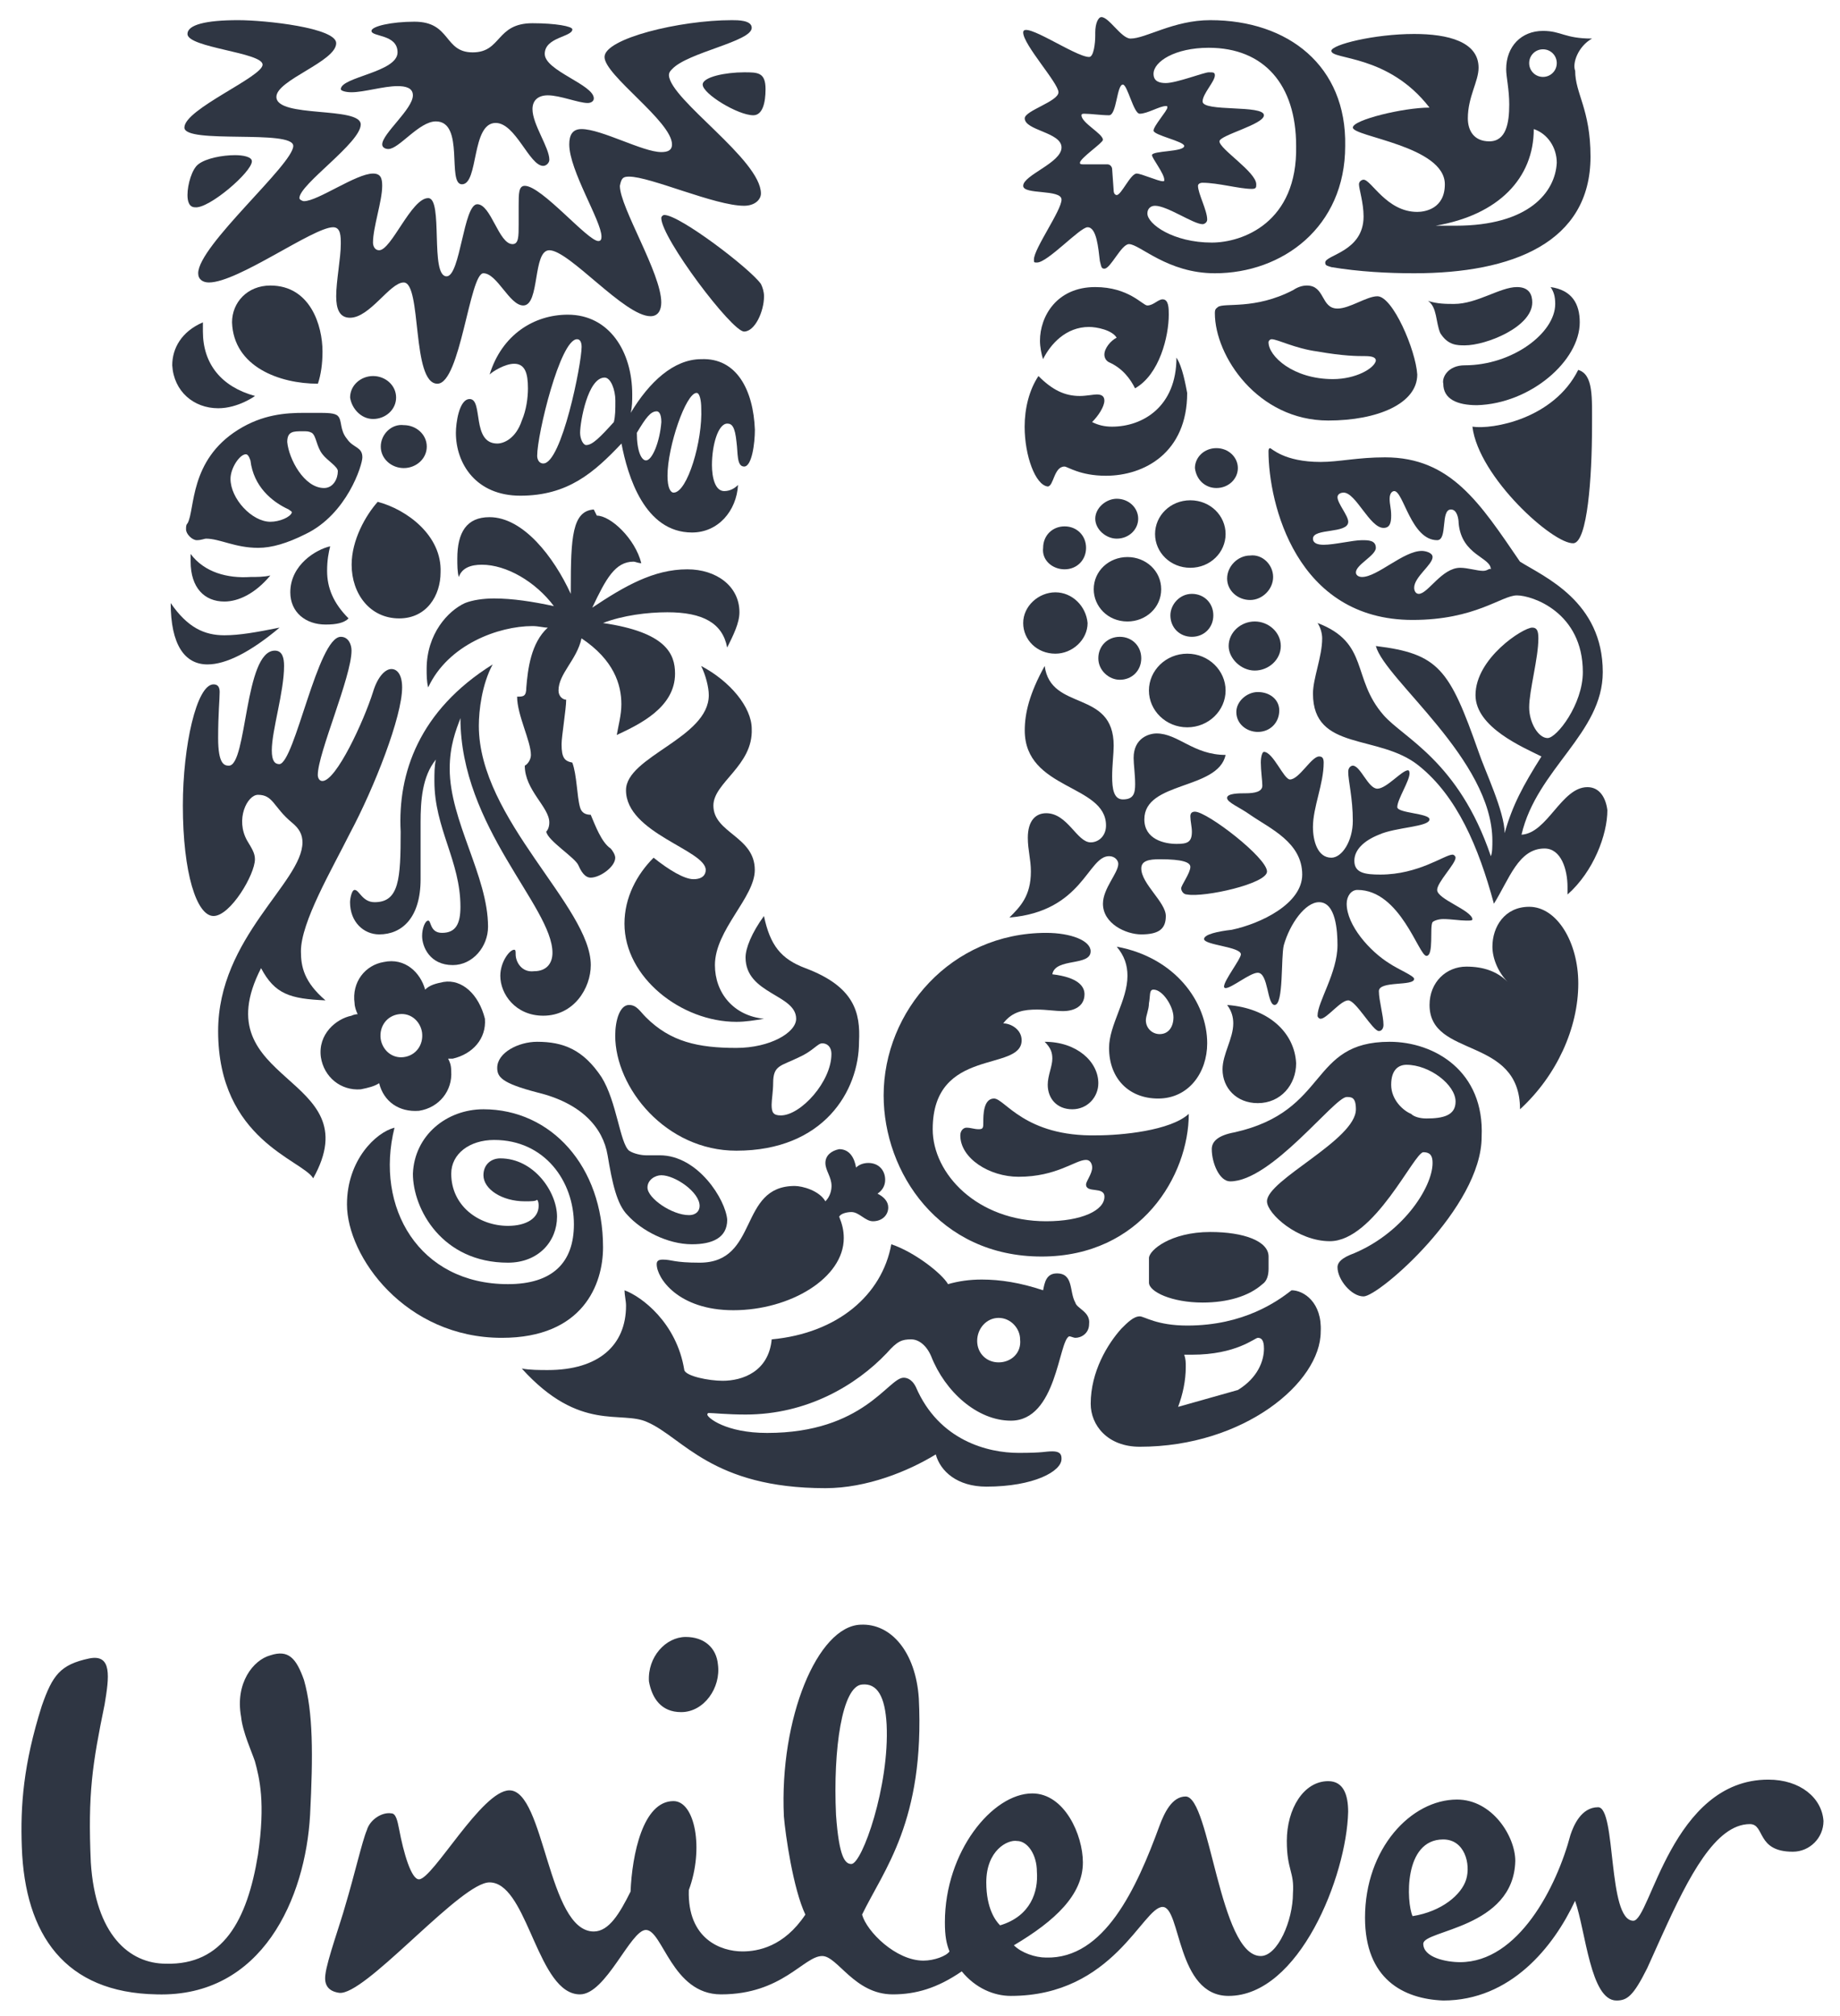 <?xml version="1.0" encoding="UTF-8"?> <svg xmlns="http://www.w3.org/2000/svg" width="84" height="92" viewBox="0 0 84 92" fill="none"> <g clip-path="url(#clip0_1467_20845)"> <path d="M80.726 81.21C82.196 81.21 83.176 82.05 83.246 83.1C83.246 83.87 82.616 84.5 81.846 84.5C80.166 84.5 80.586 83.24 79.886 83.24C78.318 83.24 77.087 85.65 75.914 88.23L75.733 88.628L75.464 89.227L75.196 89.82C74.566 91.08 74.286 91.29 73.796 91.29C72.606 91.29 72.396 88.14 71.906 86.74C70.926 88.84 68.966 91.29 65.886 91.29C64.066 91.22 62.316 90.31 62.316 87.51C62.316 84.36 64.416 82.12 66.516 82.12C68.126 82.12 69.176 83.8 69.176 84.92C69.106 88 64.976 88.07 64.976 88.7C64.976 89.33 66.026 89.54 66.656 89.54C69.316 89.54 71.066 86.11 71.696 83.73C71.836 83.31 72.186 82.47 72.956 82.47C73.796 82.47 73.376 87.65 74.566 87.65C75.336 87.65 76.316 81.21 80.726 81.21V81.21ZM39.286 74.14C40.686 74.07 41.806 75.4 41.946 77.5C42.226 83.1 40.336 85.34 39.356 87.37C39.566 88.14 40.896 89.47 42.156 89.47C42.646 89.47 43.206 89.26 43.346 89.05C43.206 88.7 43.136 88.35 43.136 87.72C43.136 84.5 45.306 81.84 47.126 81.84C48.596 81.84 49.436 83.73 49.436 84.99C49.436 86.46 48.176 87.65 46.286 88.77C46.636 89.12 47.266 89.33 47.756 89.33C50.416 89.4 51.886 86.18 52.936 83.31C53.146 82.75 53.496 81.98 54.126 81.98C55.246 81.98 55.666 89.26 57.556 89.26C58.326 89.26 59.026 87.65 59.026 86.39C59.096 85.41 58.746 85.34 58.746 84.01C58.746 82.54 59.516 81.28 60.636 81.28C61.336 81.28 61.546 81.91 61.546 82.68C61.476 85.62 59.306 91.08 56.086 91.08C53.706 91.08 53.916 87.02 53.076 87.02C52.166 87.02 50.836 91.08 46.146 91.08C45.376 91.08 44.536 90.73 43.906 89.96C42.786 90.73 41.806 91.01 40.756 91.01C39.006 91.01 38.236 89.26 37.536 89.26C36.696 89.26 35.716 91.01 32.916 91.01C30.676 91.01 30.256 88.07 29.486 88.07C28.786 88.07 27.666 91.01 26.476 91.01C25.52 91.01 24.931 89.794 24.374 88.549L24.208 88.175C23.683 86.998 23.157 85.9 22.346 85.9C21.71 85.9 20.386 87.085 19.046 88.306L18.681 88.639C17.345 89.857 16.055 91.007 15.486 90.94C14.996 90.87 14.786 90.59 14.856 90.1C14.926 89.47 15.556 87.72 15.766 86.95C16.186 85.55 16.536 84.01 16.746 83.52C16.886 83.03 17.446 82.68 17.866 82.75C18.076 82.75 18.146 83.1 18.216 83.45C18.426 84.57 18.776 85.76 19.126 85.76C19.756 85.76 21.996 81.7 23.256 81.7C24.866 81.7 25.006 88.14 27.106 88.14C27.806 88.14 28.296 87.3 28.786 86.32C28.856 84.64 29.346 82.19 30.746 82.19C31.726 82.19 32.146 84.36 31.446 86.25C31.376 88.49 32.916 89.05 33.896 89.05C34.596 89.05 35.786 88.84 36.766 87.37C36.206 86.18 35.856 83.73 35.786 82.89C35.576 78.41 37.326 74.21 39.286 74.14V74.14ZM12.336 75.54C13.176 75.26 13.526 75.68 13.876 76.66C14.296 78.13 14.296 80.09 14.156 82.82C13.946 86.6 11.986 91.15 7.156 91.01C2.956 90.94 1.136 88.28 0.996 84.29C0.926 82.4 1.066 80.51 1.906 77.85C2.396 76.45 2.746 75.96 4.076 75.68C5.126 75.47 4.986 76.52 4.776 77.78C4.216 80.51 4.006 81.84 4.146 84.99C4.356 88.28 5.896 89.61 7.576 89.61C10.166 89.68 11.286 87.65 11.776 84.64C12.126 82.26 11.846 81.14 11.636 80.37C11.496 79.95 11.076 79.04 11.006 78.34C10.726 76.8 11.566 75.75 12.336 75.54V75.54ZM46.426 84.01C46.006 83.94 45.026 84.43 45.026 85.9C45.026 87.09 45.446 87.65 45.656 87.86C47.056 87.44 47.406 86.32 47.336 85.41C47.336 84.64 46.916 84.01 46.426 84.01V84.01ZM65.886 83.94C64.066 83.94 64.206 86.81 64.486 87.44C65.816 87.23 66.726 86.46 66.936 85.76C67.146 85.06 66.866 83.94 65.886 83.94V83.94ZM39.442 76.865L39.356 76.87C38.446 76.94 38.026 79.81 38.166 82.82C38.306 84.78 38.586 85.06 38.866 85.06C39.356 85.06 40.616 81.49 40.476 78.69C40.406 77.43 40.056 76.8 39.356 76.87L39.442 76.865ZM31.306 74.7C32.146 74.7 32.706 75.19 32.776 75.96C32.916 77.01 32.146 78.13 31.096 78.13C30.186 78.13 29.766 77.5 29.626 76.73C29.556 75.61 30.396 74.7 31.306 74.7Z" fill="#2F3643"></path> <path fill-rule="evenodd" clip-rule="evenodd" d="M49.09 59.44C48.81 58.95 49.02 58.11 48.25 58.11C47.76 58.11 47.69 58.53 47.62 58.88C46.57 58.53 45.66 58.39 44.82 58.39C44.26 58.39 43.77 58.46 43.28 58.6C43 58.11 41.74 57.13 40.69 56.78C40.27 59.09 38.24 60.84 35.23 61.12C35.09 62.59 33.9 63.01 32.99 63.01C32.36 63.01 31.31 62.8 31.24 62.52C30.89 60.35 29.28 59.16 28.51 58.88C28.51 59.09 28.58 59.37 28.58 59.58C28.58 61.4 27.32 62.52 25.01 62.52C24.66 62.52 24.17 62.52 23.82 62.45C26.48 65.39 28.37 64.34 29.56 64.9C31.17 65.6 32.5 67.91 37.68 67.91C39.57 67.91 41.46 67.14 42.72 66.37C42.93 67.14 43.7 67.84 45.03 67.84C47.2 67.84 48.46 67.14 48.46 66.58C48.46 66.44 48.46 66.23 48.04 66.23C47.69 66.23 47.69 66.3 46.5 66.3C45.1 66.3 42.86 65.74 41.81 63.29C41.6 62.87 41.32 62.87 41.25 62.87C40.55 62.87 39.43 65.39 35.02 65.39C33.13 65.39 32.29 64.69 32.29 64.55C32.29 64.55 32.29 64.48 32.36 64.48C32.57 64.48 33.2 64.55 34.04 64.55C36.84 64.55 39.08 63.22 40.48 61.75C40.97 61.19 41.18 61.12 41.6 61.12C41.95 61.12 42.3 61.4 42.51 61.89C43.14 63.5 44.61 64.83 46.15 64.83C48.25 64.83 48.32 61.19 48.81 60.98C48.88 60.98 49.02 61.05 49.09 61.05C49.37 61.05 49.72 60.84 49.72 60.42C49.79 59.86 49.16 59.72 49.09 59.44ZM45.59 62.17C45.03 62.17 44.61 61.75 44.61 61.19C44.61 60.63 45.03 60.14 45.59 60.14C46.15 60.14 46.57 60.63 46.57 61.12C46.64 61.75 46.15 62.17 45.59 62.17Z" fill="#2F3643"></path> <path fill-rule="evenodd" clip-rule="evenodd" d="M38.31 52.44C38.8 52.44 39.011 52.86 39.081 53.28C39.221 53.14 39.431 53.07 39.641 53.07C40.13 53.07 40.41 53.42 40.41 53.84C40.41 54.12 40.27 54.33 40.06 54.47C40.34 54.61 40.55 54.82 40.55 55.1C40.55 55.45 40.27 55.73 39.85 55.73C39.501 55.73 39.221 55.31 38.87 55.31C38.66 55.31 38.38 55.38 38.31 55.52C38.45 55.87 38.52 56.15 38.52 56.5C38.52 58.32 36.071 59.79 33.48 59.79C30.96 59.79 29.98 58.32 29.98 57.69C29.98 57.55 30.05 57.48 30.261 57.48C30.68 57.48 30.75 57.62 31.941 57.62C34.67 57.62 33.691 54.12 36.281 54.12C36.63 54.12 37.401 54.33 37.681 54.82C37.891 54.61 37.961 54.33 37.961 54.12C37.961 53.7 37.681 53.42 37.681 53.07C37.681 52.72 37.961 52.51 38.31 52.44Z" fill="#2F3643"></path> <path fill-rule="evenodd" clip-rule="evenodd" d="M22.07 50.62C25.15 50.62 27.53 53.21 27.53 56.92C27.53 58.6 26.62 61.05 22.91 61.05C18.5 61.05 15.84 57.34 15.84 54.96C15.84 52.93 17.17 51.67 18.01 51.46C17.1 55.1 19.13 58.6 23.19 58.6C25.22 58.6 26.2 57.62 26.2 55.87C26.2 53.91 24.87 52.02 22.56 52.02C21.44 52.02 20.6 52.65 20.6 53.56C20.6 55.03 21.86 55.94 23.19 55.94C24.03 55.94 24.59 55.59 24.59 55.03C24.59 54.96 24.59 54.82 24.52 54.75C24.45 54.82 24.24 54.82 23.96 54.82C22.91 54.82 22.07 54.26 22.07 53.63C22.07 53.14 22.42 52.86 22.84 52.86C24.38 52.86 25.43 54.4 25.43 55.52C25.43 56.64 24.59 57.62 23.19 57.62C20.18 57.62 18.85 55.17 18.85 53.56C18.92 51.81 20.39 50.62 22.07 50.62Z" fill="#2F3643"></path> <path fill-rule="evenodd" clip-rule="evenodd" d="M58.963 58.88C58.333 59.37 56.793 60.49 54.203 60.49C52.803 60.49 52.243 60.07 52.033 60.07C51.753 60.07 51.473 60.35 51.193 60.63C50.563 61.33 49.793 62.59 49.793 64.06C49.793 65.04 50.563 66.02 52.033 66.02C56.793 66.02 60.293 63.08 60.293 60.77C60.363 59.44 59.523 58.88 58.963 58.88ZM56.513 63.43L53.783 64.2C53.993 63.64 54.133 63.01 54.133 62.38C54.133 62.17 54.133 62.03 54.063 61.82H54.413C56.443 61.82 57.283 61.05 57.423 61.05C57.563 61.05 57.703 61.12 57.703 61.54C57.703 62.1 57.423 62.87 56.513 63.43Z" fill="#2F3643"></path> <path fill-rule="evenodd" clip-rule="evenodd" d="M54.903 59.44C56.023 59.44 57.003 59.16 57.633 58.6C57.843 58.46 57.913 58.18 57.913 57.9V57.34C57.913 56.64 56.793 56.22 55.253 56.22C53.433 56.22 52.453 57.06 52.453 57.41V58.53C52.453 58.95 53.503 59.44 54.903 59.44Z" fill="#2F3643"></path> <path fill-rule="evenodd" clip-rule="evenodd" d="M63.44 47.54C59.73 47.54 60.71 50.69 56.37 51.67C55.6 51.81 55.32 52.09 55.32 52.44C55.32 53.07 55.67 53.91 56.16 53.91C58.05 53.91 60.92 50.06 61.48 50.06C61.69 50.06 61.9 50.06 61.9 50.62C61.9 52.02 57.84 53.84 57.84 54.82C57.84 55.38 59.24 56.64 60.71 56.64C62.74 56.64 64.56 52.58 64.98 52.58C65.33 52.58 65.4 52.79 65.4 53.07C65.4 54.19 64 56.36 61.62 57.27C61.13 57.48 61.06 57.69 61.06 57.83C61.06 58.39 61.69 59.16 62.25 59.16C62.95 59.16 67.64 55.1 67.64 51.88C67.78 48.87 65.47 47.54 63.44 47.54ZM65.12 51.04C64.84 51.04 64.56 50.97 64.42 50.83C64.07 50.69 63.51 50.2 63.51 49.5C63.51 48.8 63.86 48.59 64.21 48.59C65.26 48.59 66.45 49.5 66.45 50.27C66.45 50.9 65.89 51.04 65.12 51.04Z" fill="#2F3643"></path> <path fill-rule="evenodd" clip-rule="evenodd" d="M30.119 52.72H29.489C29.279 52.72 28.929 52.65 28.719 52.51C28.299 52.16 28.159 50.27 27.459 49.15C26.619 47.89 25.709 47.54 24.519 47.54C23.679 47.54 22.699 48.03 22.699 48.73C22.699 49.15 22.909 49.43 24.519 49.85C26.549 50.34 27.529 51.46 27.739 52.72C27.949 53.98 28.159 54.96 28.649 55.45C29.279 56.15 30.469 56.78 31.589 56.78C32.499 56.78 33.199 56.5 33.199 55.66C33.129 54.75 31.869 52.72 30.119 52.72ZM31.449 55.45C30.679 55.45 29.559 54.68 29.559 54.19C29.559 53.84 29.909 53.63 30.189 53.63C30.819 53.63 31.939 54.4 31.939 55.03C31.939 55.24 31.799 55.45 31.449 55.45Z" fill="#2F3643"></path> <path fill-rule="evenodd" clip-rule="evenodd" d="M45.38 50.13C44.89 50.13 44.89 50.9 44.89 51.18C44.89 51.46 44.89 51.53 44.68 51.53C44.47 51.53 44.33 51.46 44.12 51.46C43.98 51.46 43.84 51.6 43.84 51.81C43.84 52.86 45.17 53.7 46.5 53.7C48.25 53.7 49.09 52.93 49.58 52.93C49.79 52.93 49.86 53.14 49.86 53.28C49.86 53.56 49.58 53.91 49.58 54.05C49.58 54.47 50.42 54.12 50.42 54.61C50.42 55.24 49.37 55.73 47.76 55.73C44.61 55.73 42.58 53.56 42.58 51.53C42.58 47.75 46.64 48.94 46.64 47.47C46.64 46.98 46.15 46.7 45.8 46.7C46.22 46.14 46.78 46.07 47.34 46.07C47.76 46.07 48.18 46.14 48.53 46.14C49.02 46.14 49.51 45.93 49.51 45.37C49.51 45.02 49.23 44.6 48.04 44.46C48.18 43.69 49.79 44.11 49.79 43.41C49.79 42.92 48.88 42.57 47.76 42.57C43.42 42.57 40.34 46.14 40.34 49.99C40.34 53.49 42.86 57.34 47.55 57.34C52.1 57.34 54.27 53.63 54.27 50.83C53.43 51.6 51.19 51.81 50.07 51.81C46.78 51.88 45.87 50.13 45.38 50.13Z" fill="#2F3643"></path> <path fill-rule="evenodd" clip-rule="evenodd" d="M48.951 50.62C49.651 50.62 50.141 50.06 50.141 49.43C50.141 48.45 49.161 47.54 47.691 47.54C47.971 47.82 48.041 48.03 48.041 48.31C48.041 48.66 47.831 49.08 47.831 49.5C47.831 50.13 48.251 50.62 48.951 50.62ZM56.021 45.86C56.231 46.14 56.301 46.42 56.301 46.7C56.301 47.4 55.811 48.1 55.811 48.8C55.811 49.64 56.441 50.34 57.421 50.34C58.471 50.34 59.171 49.5 59.171 48.52C59.101 47.12 57.911 46 56.021 45.86ZM50.981 43.2C51.331 43.62 51.471 44.04 51.471 44.53C51.471 45.65 50.631 46.77 50.631 47.82C50.631 49.22 51.541 50.13 52.871 50.13C54.271 50.13 55.111 48.94 55.111 47.61C55.111 45.72 53.641 43.69 50.981 43.2ZM52.941 47.19C52.591 47.19 52.311 46.91 52.311 46.56C52.311 46.35 52.451 46.07 52.451 45.79C52.521 45.44 52.451 45.16 52.661 45.16C53.081 45.16 53.571 45.93 53.571 46.42C53.571 46.84 53.361 47.19 52.941 47.19Z" fill="#2F3643"></path> <path fill-rule="evenodd" clip-rule="evenodd" d="M36.766 44.18C35.646 43.76 35.156 43.13 34.876 41.8C34.316 42.57 34.036 43.27 34.036 43.69C34.036 45.37 36.346 45.37 36.346 46.49C36.346 47.12 35.156 47.82 33.616 47.82C31.866 47.82 30.606 47.54 29.486 46.42C29.206 46.14 29.066 45.86 28.716 45.86C28.296 45.86 28.086 46.56 28.086 47.26C28.086 49.64 30.396 52.51 33.616 52.51C37.606 52.51 39.216 49.78 39.216 47.54C39.286 46.21 39.006 45.02 36.766 44.18ZM35.646 50.9C35.296 50.9 35.226 50.76 35.226 50.41C35.226 50.2 35.296 49.78 35.296 49.43C35.296 48.59 35.646 48.66 36.486 48.24C37.116 47.96 37.326 47.61 37.536 47.61C37.746 47.61 37.956 47.75 37.956 48.1C37.956 49.36 36.556 50.9 35.646 50.9Z" fill="#2F3643"></path> <path fill-rule="evenodd" clip-rule="evenodd" d="M31.658 40.12C31.238 40.12 30.538 39.7 29.838 39.14C29.068 39.91 28.508 40.96 28.508 42.15C28.508 44.6 31.098 46.63 33.618 46.63C34.038 46.63 34.458 46.56 34.878 46.49C33.478 46.35 32.638 45.3 32.638 44.04C32.638 42.43 34.458 40.96 34.458 39.7C34.458 38.16 32.568 38.02 32.568 36.76C32.568 35.71 34.388 34.94 34.318 33.26C34.318 32.28 33.338 31.09 32.008 30.39C32.218 30.81 32.358 31.37 32.358 31.72C32.358 33.68 28.578 34.52 28.578 36.06C28.578 38.02 32.218 38.79 32.218 39.7C32.218 39.91 32.078 40.12 31.658 40.12Z" fill="#2F3643"></path> <path fill-rule="evenodd" clip-rule="evenodd" d="M69.812 41.38C71.072 41.38 72.052 42.99 72.052 44.88C72.052 46.91 71.072 49.08 69.392 50.62C69.392 47.26 65.262 48.31 65.262 45.86C65.262 44.81 66.032 44.11 66.942 44.11C67.712 44.11 68.342 44.32 68.832 44.81C68.412 44.39 68.132 43.76 68.132 43.2C68.132 42.29 68.692 41.38 69.812 41.38Z" fill="#2F3643"></path> <path fill-rule="evenodd" clip-rule="evenodd" d="M20.248 44.81C19.898 44.88 19.618 44.95 19.408 45.16C19.198 44.39 18.498 43.69 17.518 43.9C16.678 44.04 16.048 44.81 16.188 45.79C16.188 45.93 16.258 46.14 16.328 46.28C16.328 46.28 16.188 46.28 16.048 46.35C15.348 46.49 14.508 47.19 14.648 48.24C14.788 49.15 15.558 49.78 16.468 49.71C16.818 49.64 17.098 49.57 17.308 49.43C17.518 50.27 18.218 50.76 19.128 50.69C20.038 50.55 20.668 49.78 20.598 48.87C20.598 48.59 20.528 48.45 20.458 48.31H20.668C21.578 48.1 22.208 47.4 22.138 46.49C21.858 45.37 21.088 44.67 20.248 44.81ZM18.428 48.24C17.868 48.31 17.448 47.89 17.378 47.4C17.308 46.84 17.658 46.35 18.218 46.28C18.778 46.21 19.198 46.63 19.268 47.12C19.338 47.68 18.988 48.17 18.428 48.24Z" fill="#2F3643"></path> <path fill-rule="evenodd" clip-rule="evenodd" d="M65.609 40.61C65.609 40.26 66.449 39.42 66.449 39.14C66.449 39.07 66.379 39 66.309 39C65.959 39 64.769 39.91 63.019 39.91C62.319 39.91 61.829 39.84 61.829 39.28C61.829 38.79 62.249 38.37 62.949 38.09C63.719 37.74 65.259 37.74 65.259 37.39C65.259 37.11 63.789 37.11 63.789 36.83C63.789 36.48 64.349 35.64 64.349 35.29C64.349 35.29 64.349 35.15 64.279 35.15C63.999 35.15 63.299 35.99 62.879 35.99C62.459 35.99 62.109 34.94 61.759 34.94C61.689 34.94 61.549 35.01 61.549 35.22C61.549 35.64 61.759 36.41 61.759 37.46C61.759 38.37 61.269 39.14 60.779 39.14C60.149 39.14 59.939 38.37 59.939 37.74C59.939 36.83 60.429 35.78 60.429 34.8C60.429 34.59 60.359 34.52 60.219 34.52C59.869 34.52 59.309 35.57 58.889 35.57C58.609 35.57 58.119 34.31 57.699 34.31C57.629 34.31 57.559 34.52 57.559 34.8C57.559 35.15 57.629 35.64 57.629 35.85C57.629 36.13 57.279 36.2 56.859 36.2C56.579 36.2 56.019 36.2 56.019 36.41C56.019 36.62 56.579 36.83 57.069 37.18C57.979 37.81 59.449 38.44 59.449 39.91C59.449 41.24 57.559 42.15 56.229 42.43C55.599 42.5 54.969 42.64 54.969 42.85C54.969 43.13 56.649 43.2 56.649 43.55C56.649 43.76 55.879 44.74 55.879 45.02C55.879 45.09 55.949 45.09 55.949 45.09C56.229 45.09 57.069 44.39 57.419 44.39C57.909 44.39 57.839 45.86 58.189 45.86C58.609 45.86 58.469 43.69 58.609 43.13C58.889 42.15 59.589 41.17 60.219 41.17C60.989 41.17 61.059 42.5 61.059 43.13C61.059 44.39 60.149 45.72 60.149 46.35C60.149 46.42 60.219 46.49 60.289 46.49C60.569 46.49 61.199 45.65 61.549 45.65C61.899 45.65 62.669 47.05 62.949 47.05C63.089 47.05 63.159 46.91 63.159 46.77C63.159 46.35 62.949 45.65 62.949 45.23C62.949 44.74 64.559 45.02 64.559 44.67C64.559 44.53 63.859 44.25 63.439 43.97C62.529 43.41 61.479 42.22 61.479 41.24C61.479 40.89 61.689 40.61 61.969 40.61C63.929 40.61 64.769 43.62 65.119 43.62C65.469 43.62 65.259 42.29 65.399 42.08C65.469 42.01 65.679 41.94 65.889 41.94C66.239 41.94 66.659 42.01 66.939 42.01C67.149 42.01 67.219 42.01 67.219 41.94C67.149 41.52 65.609 41.03 65.609 40.61Z" fill="#2F3643"></path> <path fill-rule="evenodd" clip-rule="evenodd" d="M57.842 39.77C57.842 39.14 55.112 37.04 54.552 37.04C54.412 37.04 54.342 37.11 54.342 37.25C54.342 37.46 54.412 37.74 54.412 37.95C54.412 38.44 54.202 38.51 53.712 38.51C53.152 38.51 52.242 38.3 52.242 37.39C52.242 35.64 55.602 36.06 55.952 34.45C54.482 34.45 53.782 33.47 52.802 33.47C52.452 33.47 51.752 33.68 51.752 34.59C51.752 34.87 51.822 35.36 51.822 35.78C51.822 36.2 51.752 36.48 51.262 36.48C50.842 36.48 50.772 35.99 50.772 35.43C50.772 34.94 50.842 34.38 50.842 34.03C50.842 31.44 47.972 32.49 47.692 30.39C46.992 31.65 46.782 32.56 46.782 33.33C46.782 36.06 50.492 35.78 50.492 37.67C50.492 38.16 50.142 38.44 49.792 38.44C49.162 38.44 48.742 37.11 47.762 37.11C47.272 37.11 46.922 37.46 46.922 38.23C46.922 38.79 47.062 39.21 47.062 39.77C47.062 40.89 46.572 41.38 46.082 41.87C49.442 41.59 49.652 39.07 50.632 39.07C50.912 39.07 51.052 39.28 51.052 39.42C51.052 39.84 50.352 40.54 50.352 41.24C50.352 42.15 51.402 42.64 52.102 42.64C52.942 42.64 53.222 42.36 53.222 41.8C53.222 41.17 52.102 40.33 52.102 39.63C52.102 39.28 52.452 39.21 52.942 39.21C53.992 39.21 54.342 39.35 54.342 39.56C54.342 39.84 53.922 40.4 53.922 40.54C53.922 40.61 53.992 40.82 54.202 40.82C54.972 40.96 57.842 40.33 57.842 39.77Z" fill="#2F3643"></path> <path fill-rule="evenodd" clip-rule="evenodd" d="M22.491 30.32C22 31.23 21.86 32.42 21.86 33.12C21.86 37.39 26.971 41.38 26.971 44.04C26.971 45.09 26.201 46.35 24.8 46.35C23.541 46.35 22.84 45.37 22.84 44.53C22.84 43.9 23.261 43.34 23.471 43.34C23.541 43.34 23.541 43.41 23.541 43.55C23.541 43.9 23.82 44.39 24.381 44.32C24.941 44.32 25.221 43.97 25.221 43.48C25.221 41.38 21.02 37.74 21.02 32.77C20.811 33.33 20.53 34.03 20.53 35.08C20.53 37.46 22.28 39.98 22.28 42.29C22.28 43.2 21.581 44.04 20.671 44.04C19.62 44.04 19.27 43.2 19.27 42.71C19.27 42.36 19.41 42.01 19.55 42.01C19.691 42.01 19.62 42.57 20.18 42.57C20.811 42.57 21.02 42.15 21.02 41.38C21.02 39.28 19.831 37.81 19.831 35.64C19.831 35.29 19.831 34.94 19.901 34.66C19.27 35.43 19.201 36.55 19.201 37.53V40.12C19.201 41.87 18.36 42.64 17.311 42.64C16.61 42.64 15.98 42.08 15.98 41.17C15.98 41.03 16.05 40.61 16.191 40.61C16.401 40.61 16.541 41.17 17.101 41.17C18.221 41.17 18.291 40.12 18.291 37.95C18.151 35.29 19.131 32.42 22.491 30.32Z" fill="#2F3643"></path> <path fill-rule="evenodd" clip-rule="evenodd" d="M15.558 29.06C15.908 29.06 16.048 29.41 16.048 29.69C16.048 30.88 14.508 34.38 14.508 35.36C14.508 35.5 14.578 35.64 14.718 35.64C15.348 35.64 16.608 32.91 17.028 31.58C17.238 30.88 17.588 30.53 17.868 30.53C18.148 30.53 18.358 30.81 18.358 31.37C18.358 32.7 17.098 35.92 15.978 38.02C15.138 39.7 13.738 42.08 13.738 43.41C13.738 44.11 13.878 44.81 14.858 45.65C13.248 45.58 12.548 45.37 11.918 44.18C9.188 49.5 16.958 49.01 14.298 53.77C13.808 52.93 9.958 52.02 9.958 47.05C9.958 42.78 13.808 40.26 13.808 38.44C13.808 38.09 13.668 37.81 13.318 37.53C12.478 36.83 12.478 36.27 11.778 36.27C11.288 36.27 10.728 37.39 11.288 38.37C11.498 38.72 11.638 38.93 11.638 39.21C11.638 39.91 10.518 41.8 9.748 41.8C8.978 41.8 8.348 39.84 8.348 36.76C8.348 34.03 8.978 31.23 9.748 31.23C9.958 31.23 10.028 31.37 10.028 31.58C10.028 31.93 9.958 32.56 9.958 33.68C9.958 34.87 10.238 34.94 10.448 34.94C11.288 34.94 11.148 29.69 12.548 29.69C12.898 29.69 12.968 30.04 12.968 30.39C12.968 31.58 12.408 33.33 12.408 34.24C12.408 34.73 12.548 34.87 12.758 34.87C13.458 34.8 14.508 29.06 15.558 29.06Z" fill="#2F3643"></path> <path fill-rule="evenodd" clip-rule="evenodd" d="M72.47 35.92C71.28 35.92 70.65 38.02 69.46 38.09C70.16 35.08 73.17 33.47 73.17 30.67C73.17 27.45 70.51 26.33 69.39 25.63C67.57 22.97 66.24 20.87 63.23 20.87C61.97 20.87 61.13 21.08 60.29 21.08C58.61 21.08 58.05 20.45 57.98 20.45C57.98 20.45 57.91 20.45 57.91 20.59C57.91 22.97 59.17 28.29 64.49 28.29C67.36 28.29 68.55 27.17 69.25 27.17C69.95 27.17 72.26 27.94 72.26 30.67C72.26 32.14 71.07 33.68 70.65 33.68C70.23 33.68 69.81 32.98 69.81 32.28C69.81 31.51 70.23 30.04 70.23 29.13C70.23 28.78 70.16 28.64 69.95 28.64C69.53 28.64 67.36 30.04 67.36 31.72C67.36 33.19 69.53 34.1 70.37 34.52C69.53 35.85 69.04 36.76 68.69 38.02C68.69 37.04 67.78 35.15 67.5 34.31C66.17 30.53 65.68 29.83 62.81 29.48C63.23 31.02 68.13 34.66 68.13 38.37C68.13 38.58 68.13 38.93 68.06 39.07C66.59 34.73 64.07 33.68 63.16 32.63C61.69 30.95 62.53 29.34 60.15 28.43C60.29 28.64 60.36 28.92 60.36 29.13C60.36 29.97 59.94 30.95 59.94 31.65C59.94 34.31 62.95 33.47 64.77 34.94C66.52 36.34 67.5 38.65 68.2 41.24C68.9 40.12 69.32 38.72 70.51 38.72C71.28 38.72 71.56 39.7 71.56 40.47V40.82C72.75 39.77 73.38 38.09 73.38 36.97C73.31 36.41 73.03 35.92 72.47 35.92ZM67.71 26.05C67.43 26.05 67.01 25.91 66.66 25.91C65.82 25.91 65.19 27.1 64.77 27.1C64.63 27.1 64.56 26.96 64.56 26.82C64.56 26.33 65.4 25.77 65.4 25.42C65.4 25.21 65.05 25.14 64.91 25.14C64.07 25.14 62.88 26.33 62.18 26.33C62.04 26.33 61.9 26.26 61.9 26.12C61.9 25.77 62.81 25.35 62.81 25C62.81 24.65 62.46 24.65 62.18 24.65C61.76 24.65 60.92 24.86 60.43 24.86C60.15 24.86 59.94 24.79 59.94 24.58C59.94 24.09 61.55 24.37 61.55 23.81C61.55 23.53 61.06 22.97 61.06 22.69C61.06 22.55 61.2 22.48 61.34 22.48C61.9 22.48 62.53 24.09 63.16 24.09C63.44 24.09 63.51 23.88 63.51 23.53C63.51 23.18 63.44 23.04 63.44 22.76C63.44 22.48 63.58 22.41 63.65 22.41C64.07 22.41 64.42 24.65 65.61 24.65C66.1 24.65 65.75 23.25 66.24 23.25C66.52 23.25 66.59 23.67 66.59 23.88C66.73 25.35 68.06 25.42 68.06 25.98C67.99 25.91 67.92 26.05 67.71 26.05Z" fill="#2F3643"></path> <path fill-rule="evenodd" clip-rule="evenodd" d="M50.981 22.76C51.541 22.76 51.961 23.18 51.961 23.67C51.961 24.16 51.541 24.58 50.981 24.58C50.491 24.58 50.001 24.16 50.001 23.67C50.001 23.18 50.491 22.76 50.981 22.76ZM57.421 31.58C56.931 31.58 56.441 32 56.441 32.49C56.441 33.05 56.931 33.4 57.421 33.4C57.981 33.4 58.401 32.98 58.401 32.42C58.401 31.93 57.981 31.58 57.421 31.58ZM54.201 29.83C53.221 29.83 52.451 30.6 52.451 31.51C52.451 32.42 53.221 33.19 54.201 33.19C55.181 33.19 55.951 32.42 55.951 31.51C55.951 30.6 55.181 29.83 54.201 29.83ZM51.121 29.06C50.561 29.06 50.141 29.48 50.141 30.04C50.141 30.6 50.631 31.02 51.121 31.02C51.681 31.02 52.101 30.6 52.101 30.04C52.101 29.48 51.681 29.06 51.121 29.06ZM57.281 30.6C57.911 30.6 58.471 30.11 58.471 29.48C58.471 28.85 57.911 28.36 57.281 28.36C56.651 28.36 56.091 28.85 56.091 29.48C56.091 30.04 56.651 30.6 57.281 30.6ZM48.181 27.03C47.411 27.03 46.711 27.66 46.711 28.43C46.711 29.2 47.341 29.83 48.181 29.83C48.951 29.83 49.651 29.2 49.651 28.43C49.581 27.66 48.951 27.03 48.181 27.03ZM53.431 28.08C53.431 28.64 53.851 29.06 54.411 29.06C54.971 29.06 55.391 28.64 55.391 28.08C55.391 27.52 54.971 27.1 54.411 27.1C53.851 27.1 53.431 27.59 53.431 28.08ZM51.471 28.36C52.311 28.36 53.011 27.73 53.011 26.89C53.011 26.05 52.311 25.42 51.471 25.42C50.631 25.42 49.931 26.05 49.931 26.89C49.931 27.66 50.561 28.36 51.471 28.36ZM57.071 27.38C57.631 27.38 58.121 26.89 58.121 26.33C58.121 25.77 57.631 25.28 57.071 25.35C56.511 25.35 56.021 25.84 56.021 26.4C56.021 26.96 56.511 27.38 57.071 27.38ZM48.601 25.98C49.161 25.98 49.581 25.56 49.581 25C49.581 24.44 49.161 24.02 48.601 24.02C48.041 24.02 47.621 24.44 47.621 25C47.551 25.56 48.041 25.98 48.601 25.98ZM54.341 25.91C55.251 25.91 55.951 25.21 55.951 24.37C55.951 23.53 55.251 22.83 54.341 22.83C53.431 22.83 52.731 23.53 52.731 24.37C52.731 25.21 53.431 25.91 54.341 25.91ZM55.531 22.27C56.091 22.27 56.511 21.85 56.511 21.36C56.511 20.87 56.091 20.45 55.531 20.45C54.971 20.45 54.551 20.87 54.551 21.36C54.621 21.92 55.041 22.27 55.531 22.27Z" fill="#2F3643"></path> <path fill-rule="evenodd" clip-rule="evenodd" d="M27.247 23.53C27.877 23.53 28.997 24.58 29.277 25.7C29.137 25.7 28.997 25.63 28.927 25.63C28.087 25.63 27.667 26.4 27.037 27.73C28.507 26.75 29.837 25.98 31.377 25.98C32.707 25.98 33.757 26.75 33.757 27.94C33.757 28.43 33.477 28.99 33.197 29.55C32.987 28.43 32.077 27.94 30.467 27.94C29.557 27.94 28.437 28.08 27.527 28.43C30.397 28.85 30.817 29.83 30.817 30.74C30.817 32.28 29.207 33.05 28.157 33.54C28.227 33.12 28.367 32.63 28.367 32.14C28.367 31.23 28.017 30.11 26.547 29.13C26.337 30.11 25.497 30.74 25.497 31.51C25.497 31.79 25.707 31.93 25.847 31.93C25.847 32.35 25.637 33.61 25.637 33.96C25.637 34.59 25.777 34.73 26.127 34.8C26.337 35.36 26.337 36.34 26.477 36.83C26.547 37.11 26.757 37.18 26.967 37.18C27.177 37.67 27.457 38.44 27.877 38.72C27.947 38.79 28.087 39 28.087 39.14C28.087 39.56 27.387 40.05 26.967 40.05C26.827 40.05 26.617 39.98 26.407 39.49C26.267 39.14 25.007 38.37 24.937 37.95C25.007 37.88 25.077 37.74 25.077 37.53C25.077 36.83 23.957 36.06 23.957 34.94C24.097 34.87 24.237 34.66 24.237 34.45C24.237 33.82 23.607 32.63 23.607 31.79C23.887 31.79 24.027 31.79 24.027 31.37C24.097 30.53 24.237 29.34 25.007 28.64C24.797 28.64 24.587 28.57 24.307 28.57C22.767 28.57 20.457 29.41 19.547 31.37C19.477 31.09 19.477 30.81 19.477 30.53C19.477 28.92 20.457 27.87 21.227 27.52C21.577 27.38 22.067 27.31 22.557 27.31C23.397 27.31 24.307 27.45 25.287 27.66C24.447 26.54 23.117 25.77 21.997 25.77C21.507 25.77 21.087 25.91 20.947 26.33C20.877 26.12 20.877 25.77 20.877 25.49C20.877 24.3 21.297 23.6 22.347 23.6C23.887 23.6 25.287 25.42 26.057 27.1V26.89C26.057 24.51 26.127 23.32 27.107 23.25L27.247 23.53Z" fill="#2F3643"></path> <path fill-rule="evenodd" clip-rule="evenodd" d="M7.793 27.52C7.793 29.41 8.423 30.32 9.473 30.32C10.313 30.32 11.433 29.76 12.763 28.64C11.713 28.85 10.943 28.99 10.243 28.99C9.333 28.99 8.563 28.64 7.793 27.52ZM15.073 24.93C14.443 25.07 13.253 25.77 13.253 27.03C13.253 27.94 13.953 28.5 14.863 28.5C15.353 28.5 15.703 28.43 15.913 28.22C15.213 27.52 14.933 26.82 14.933 26.05C14.933 25.56 15.003 25.21 15.073 24.93ZM17.243 22.9C16.683 23.53 16.053 24.65 16.053 25.77C16.053 27.1 16.893 28.22 18.223 28.22C19.483 28.22 20.113 27.17 20.113 26.12C20.183 24.44 18.573 23.25 17.243 22.9ZM8.703 25.28V25.63C8.703 26.82 9.333 27.45 10.243 27.45C10.873 27.45 11.643 27.1 12.343 26.26C12.063 26.33 11.713 26.33 11.433 26.33C10.383 26.4 9.333 26.12 8.703 25.28ZM13.883 18.84C13.043 18.84 11.993 18.91 10.873 19.61C8.633 21.01 8.913 23.25 8.563 23.88C8.493 23.95 8.493 24.02 8.493 24.16C8.493 24.37 8.773 24.65 8.983 24.65C9.193 24.65 9.333 24.58 9.403 24.58C10.033 24.58 10.733 25 11.783 25C12.413 25 13.113 24.79 13.953 24.37C15.843 23.46 16.543 21.22 16.543 20.87C16.543 20.38 16.123 20.45 15.843 20.03C15.493 19.61 15.633 19.19 15.423 18.98C15.283 18.84 14.933 18.84 14.443 18.84H13.883ZM12.343 23.81C11.503 23.81 10.523 22.76 10.523 21.85C10.523 21.36 10.943 20.73 11.223 20.73C11.293 20.73 11.363 20.8 11.433 21.01C11.573 22.2 12.413 22.9 13.183 23.25C13.253 23.32 13.323 23.32 13.323 23.39C13.253 23.6 12.763 23.81 12.343 23.81ZM15.423 21.5C15.423 21.85 15.213 22.27 14.793 22.27C13.883 22.27 13.183 20.94 13.113 20.17C13.113 19.68 13.393 19.68 13.813 19.68C14.023 19.68 14.093 19.68 14.233 19.75C14.443 19.89 14.443 20.38 14.723 20.73C14.933 21.01 15.423 21.29 15.423 21.5ZM17.383 20.38C17.383 20.94 17.873 21.36 18.433 21.36C18.993 21.36 19.483 20.94 19.483 20.38C19.483 19.82 18.993 19.4 18.433 19.4C17.873 19.33 17.383 19.82 17.383 20.38ZM17.033 19.12C17.593 19.12 18.083 18.7 18.083 18.14C18.083 17.58 17.593 17.16 17.033 17.16C16.473 17.16 15.983 17.58 15.983 18.14C16.053 18.63 16.473 19.12 17.033 19.12ZM9.963 18.63C10.873 18.63 11.643 18.07 11.643 18.07C10.103 17.65 9.263 16.6 9.263 15.13V14.71C8.283 15.13 7.863 15.9 7.863 16.67C7.933 17.86 8.843 18.63 9.963 18.63ZM14.513 17.51C14.653 17.09 14.723 16.6 14.723 16.04C14.723 14.85 14.163 13.03 12.343 13.03C11.293 13.03 10.593 13.8 10.593 14.71C10.663 16.74 12.763 17.51 14.513 17.51Z" fill="#2F3643"></path> <path fill-rule="evenodd" clip-rule="evenodd" d="M72.049 16.88C70.929 19.12 68.129 19.61 67.219 19.47C67.499 21.78 70.929 24.86 71.839 24.79C72.469 24.72 72.679 21.78 72.679 19.47C72.679 18.14 72.749 17.09 72.049 16.88ZM72.119 14.71C72.119 13.87 71.769 13.24 70.789 13.1C70.929 13.31 70.999 13.52 70.999 13.87C70.999 15.2 69.039 16.67 66.869 16.67C66.099 16.67 65.819 17.23 65.889 17.51C65.889 18.21 66.519 18.49 67.429 18.49C69.879 18.42 72.119 16.46 72.119 14.71Z" fill="#2F3643"></path> <path fill-rule="evenodd" clip-rule="evenodd" d="M66.871 15.76C67.851 15.76 69.951 14.92 69.951 13.8C69.951 13.45 69.811 13.1 69.251 13.1C68.481 13.1 67.431 13.87 66.381 13.87C66.031 13.87 65.611 13.87 65.191 13.73C65.611 14.01 65.541 14.71 65.751 15.2C66.101 15.76 66.521 15.76 66.871 15.76Z" fill="#2F3643"></path> <path fill-rule="evenodd" clip-rule="evenodd" d="M53.707 16.32C53.707 18.56 52.167 19.47 50.767 19.47C50.417 19.47 50.137 19.4 49.857 19.26C50.137 18.98 50.417 18.56 50.417 18.28C50.417 18.07 50.277 18 50.067 18C49.927 18 49.577 18.07 49.297 18.07C48.597 18.07 48.037 17.79 47.407 17.16C46.987 17.79 46.777 18.63 46.777 19.47C46.777 20.8 47.267 22.13 47.827 22.2C48.107 22.2 48.107 21.29 48.597 21.29C48.737 21.29 49.297 21.71 50.487 21.71C52.237 21.71 54.197 20.66 54.197 17.93C54.127 17.58 53.987 16.74 53.707 16.32Z" fill="#2F3643"></path> <path fill-rule="evenodd" clip-rule="evenodd" d="M49.717 14.92C50.067 14.92 50.767 15.06 50.977 15.41C50.697 15.55 50.417 15.9 50.417 16.18C50.417 16.32 50.487 16.46 50.627 16.53C51.257 16.81 51.607 17.3 51.817 17.72C52.937 17.09 53.357 15.34 53.357 14.36C53.357 14.08 53.357 13.66 53.077 13.66C52.867 13.66 52.657 13.94 52.377 13.94C52.167 13.94 51.537 13.1 49.997 13.1C48.247 13.1 47.477 14.43 47.477 15.55C47.477 15.83 47.547 16.18 47.617 16.39C47.967 15.69 48.667 14.92 49.717 14.92Z" fill="#2F3643"></path> <path fill-rule="evenodd" clip-rule="evenodd" d="M32.013 16.39C30.753 16.39 29.633 17.44 28.793 18.84C28.863 18.56 28.863 18.28 28.863 18C28.863 16.04 27.812 14.36 25.922 14.36C24.383 14.36 22.913 15.27 22.352 17.09C22.492 16.95 23.052 16.6 23.473 16.6C23.962 16.6 24.102 17.02 24.102 17.72C24.102 18.14 24.032 18.7 23.823 19.19C23.543 20.03 22.983 20.24 22.703 20.24C21.512 20.24 22.073 18.21 21.442 18.21C20.953 18.21 20.812 19.33 20.812 19.75C20.812 21.15 21.723 22.62 23.753 22.62C25.922 22.62 27.113 21.57 28.372 20.24C28.652 21.71 29.422 24.3 31.593 24.3C32.782 24.3 33.623 23.32 33.693 22.13C33.553 22.27 33.343 22.41 33.062 22.41C32.642 22.41 32.502 21.78 32.502 21.22C32.502 20.31 32.782 19.33 33.203 19.33C33.413 19.33 33.553 19.47 33.623 20.17C33.693 20.66 33.623 21.29 33.972 21.29C34.322 21.29 34.462 20.24 34.462 19.61C34.392 17.79 33.623 16.32 32.013 16.39ZM24.802 21.15C24.593 21.15 24.523 20.94 24.523 20.8C24.523 19.82 25.573 15.48 26.343 15.48C26.483 15.48 26.552 15.62 26.552 15.83C26.552 16.6 25.642 21.15 24.802 21.15ZM28.023 19.26C27.392 19.96 27.043 20.31 26.762 20.31C26.622 20.31 26.483 20.03 26.483 19.75C26.483 19.26 26.832 17.23 27.602 17.23C27.883 17.23 28.093 17.79 28.093 18.28C28.093 18.7 28.093 18.98 28.023 19.26ZM29.492 21.01C29.282 21.01 29.073 20.59 29.073 19.75C29.492 19.05 29.703 18.77 29.983 18.77C30.052 18.77 30.192 18.84 30.192 19.26C30.122 20.17 29.773 21.01 29.492 21.01ZM30.753 22.48C30.613 22.48 30.473 22.27 30.473 21.71C30.473 20.38 31.312 17.93 31.802 17.93C31.942 17.93 32.013 18.28 32.013 18.63C32.083 20.1 31.383 22.48 30.753 22.48Z" fill="#2F3643"></path> <path fill-rule="evenodd" clip-rule="evenodd" d="M62.881 13.52C62.391 13.52 61.621 14.08 61.061 14.08C60.291 14.08 60.501 13.03 59.661 13.03C59.451 13.03 59.241 13.1 59.031 13.24C57.281 14.15 55.881 13.8 55.601 14.01C55.531 14.08 55.461 14.08 55.461 14.29C55.461 16.25 57.421 19.19 60.641 19.19C62.881 19.19 64.701 18.42 64.701 17.09C64.631 15.97 63.581 13.52 62.881 13.52ZM60.851 17.3C59.031 17.3 57.911 16.25 57.911 15.62C57.911 15.55 57.981 15.48 58.051 15.48C58.331 15.48 59.101 15.9 60.151 16.04C61.341 16.25 61.971 16.25 62.321 16.25C62.671 16.25 62.811 16.32 62.811 16.46C62.741 16.81 61.901 17.3 60.851 17.3Z" fill="#2F3643"></path> <path fill-rule="evenodd" clip-rule="evenodd" d="M72.68 1.76C71.42 1.76 71.28 1.41 70.44 1.41C69.46 1.41 68.76 2.11 68.76 3.16C68.76 3.51 68.9 4.07 68.9 4.77C68.9 5.61 68.76 6.45 67.99 6.45C67.29 6.45 67.01 5.96 67.01 5.4C67.01 4.42 67.5 3.72 67.5 3.09C67.5 1.9 66.1 1.55 64.56 1.55C62.74 1.55 60.78 2.04 60.78 2.32C60.78 2.74 63.37 2.46 65.26 4.91C64.07 4.91 61.76 5.47 61.76 5.82C61.76 6.24 65.96 6.66 65.96 8.41C65.96 9.53 65.05 9.67 64.7 9.67C63.3 9.67 62.6 8.2 62.25 8.2C62.18 8.2 62.04 8.27 62.04 8.41C62.04 8.62 62.25 9.25 62.25 9.88C62.25 11.49 60.5 11.63 60.5 11.98C60.5 12.12 60.57 12.12 60.78 12.19C62.04 12.4 63.37 12.47 64.56 12.47C69.04 12.47 72.61 11.07 72.61 7.15C72.61 4.98 71.91 4.28 71.91 3.23C71.77 2.88 72.05 2.11 72.68 1.76ZM66.45 10.3H65.54C68.41 9.81 70.02 8.13 70.02 5.89C70.65 6.1 71.07 6.73 71.07 7.43C71 8.76 69.81 10.3 66.45 10.3ZM70.44 3.51C70.09 3.51 69.81 3.23 69.81 2.88C69.81 2.53 70.09 2.25 70.44 2.25C70.79 2.25 71.07 2.53 71.07 2.88C71.07 3.23 70.79 3.51 70.44 3.51Z" fill="#2F3643"></path> <path fill-rule="evenodd" clip-rule="evenodd" d="M55.251 0.92C53.571 0.92 52.311 1.76 51.611 1.76C51.191 1.76 50.631 0.78 50.281 0.78C50.141 0.78 50.001 1.06 50.001 1.48V1.62C50.001 1.97 49.931 2.6 49.721 2.6C49.091 2.6 46.711 0.92 46.711 1.48C46.711 2.04 48.321 3.79 48.321 4.21C48.321 4.63 46.781 5.05 46.781 5.4C46.781 5.96 48.461 6.03 48.461 6.73C48.461 7.43 46.711 7.99 46.711 8.48C46.711 8.9 48.461 8.62 48.461 9.11C48.461 9.6 47.201 11.35 47.201 11.84C47.201 11.98 47.201 11.98 47.341 11.98C47.831 11.98 49.301 10.37 49.651 10.37C50.071 10.37 50.141 11.35 50.211 11.91C50.281 12.19 50.281 12.26 50.421 12.26C50.701 12.26 51.191 11.14 51.541 11.14C52.031 11.14 53.291 12.47 55.461 12.47C58.541 12.47 61.411 10.37 61.411 6.66C61.481 3.02 58.821 0.92 55.251 0.92ZM50.981 8.9C50.911 8.9 50.841 8.83 50.841 8.69L50.771 7.71C50.771 7.64 50.701 7.5 50.561 7.5H49.511C49.371 7.5 49.301 7.5 49.301 7.43C49.301 7.22 50.351 6.52 50.351 6.38C50.351 6.1 49.371 5.61 49.371 5.26C49.371 5.19 49.441 5.19 49.511 5.19C49.791 5.19 50.281 5.26 50.631 5.26C50.981 5.26 50.981 3.86 51.261 3.86C51.471 3.86 51.751 5.19 52.031 5.19C52.381 5.19 52.941 4.84 53.221 4.84C53.291 4.84 53.291 4.84 53.291 4.91C53.291 5.05 52.661 5.75 52.661 5.96C52.661 6.17 54.061 6.45 54.061 6.66C54.061 6.94 52.591 6.87 52.591 7.08C52.591 7.22 53.151 7.92 53.151 8.2C53.151 8.27 53.151 8.27 53.081 8.27C52.871 8.27 52.101 7.92 51.891 7.92C51.611 7.92 51.191 8.9 50.981 8.9ZM55.321 11.07C53.571 11.07 52.381 10.23 52.381 9.74C52.381 9.53 52.521 9.39 52.731 9.39C53.291 9.39 54.481 10.23 54.901 10.23C54.971 10.23 55.111 10.16 55.111 10.02C55.111 9.6 54.691 8.83 54.691 8.48C54.691 8.41 54.761 8.34 54.901 8.34C55.601 8.34 56.581 8.62 57.141 8.62C57.351 8.62 57.351 8.55 57.351 8.41C57.351 7.85 55.671 6.8 55.671 6.45C55.671 6.17 57.701 5.68 57.701 5.26C57.701 4.77 54.901 5.12 54.901 4.63C54.901 4.28 55.461 3.72 55.461 3.44C55.461 3.3 55.391 3.3 55.181 3.3C54.971 3.3 53.711 3.79 53.221 3.79C52.941 3.79 52.661 3.72 52.661 3.37C52.661 2.81 53.641 2.18 55.181 2.18C57.701 2.18 59.171 3.86 59.171 6.66C59.241 10.16 56.721 11.07 55.321 11.07Z" fill="#2F3643"></path> <path fill-rule="evenodd" clip-rule="evenodd" d="M28.718 8.06C29.698 8.06 32.638 9.39 33.968 9.39C34.458 9.39 34.738 9.11 34.738 8.83C34.738 7.29 30.608 4.56 30.538 3.44C30.538 3.3 30.608 3.23 30.678 3.16C31.378 2.39 34.318 1.9 34.318 1.27C34.318 0.92 33.688 0.92 33.408 0.92C31.028 0.92 27.598 1.76 27.598 2.6C27.598 3.44 30.678 5.54 30.678 6.59C30.678 6.87 30.468 6.94 30.188 6.94C29.348 6.94 27.458 5.89 26.548 5.89C26.128 5.89 25.988 6.17 25.988 6.59C25.988 7.78 27.458 10.09 27.458 10.79C27.458 10.86 27.458 11 27.318 11C26.828 11 24.728 8.48 23.958 8.48C23.678 8.48 23.678 8.83 23.678 9.39V10.23C23.678 10.79 23.678 11.14 23.398 11.14C22.768 11.14 22.418 9.32 21.788 9.32C21.158 9.32 21.018 12.61 20.388 12.61C19.618 12.61 20.248 9.04 19.548 9.04C18.778 9.04 17.868 11.42 17.308 11.42C17.098 11.42 17.028 11.21 17.028 11.07C17.028 10.37 17.448 9.18 17.448 8.48C17.448 8.13 17.378 7.92 17.028 7.92C16.258 7.92 14.508 9.18 13.878 9.18C13.808 9.18 13.668 9.11 13.668 9.04C13.668 8.41 16.468 6.52 16.468 5.68C16.468 4.84 12.618 5.4 12.618 4.42C12.618 3.65 15.348 2.81 15.348 1.97C15.348 1.27 12.128 0.92 10.868 0.92C9.398 0.92 8.558 1.13 8.558 1.55C8.558 2.18 11.988 2.39 11.988 2.95C11.988 3.51 8.418 4.98 8.418 5.82C8.418 6.59 13.388 5.89 13.388 6.66C13.388 7.5 9.048 11.21 9.048 12.47C9.048 12.75 9.258 12.89 9.538 12.89C10.868 12.89 14.298 10.37 15.208 10.37C15.558 10.37 15.558 10.79 15.558 11.14C15.558 11.77 15.348 12.82 15.348 13.52C15.348 14.08 15.488 14.5 15.978 14.5C16.888 14.5 17.798 12.89 18.428 12.89C19.268 12.89 18.778 17.51 19.968 17.51C21.018 17.51 21.438 12.47 22.068 12.47C22.698 12.47 23.258 13.94 23.888 13.94C24.658 13.94 24.308 11.42 25.078 11.42C25.988 11.42 28.508 14.43 29.698 14.43C30.048 14.43 30.188 14.15 30.188 13.8C30.188 12.47 28.298 9.46 28.298 8.48C28.368 8.13 28.438 8.06 28.718 8.06Z" fill="#2F3643"></path> <path fill-rule="evenodd" clip-rule="evenodd" d="M30.329 9.81C30.259 9.81 30.189 9.88 30.189 9.95C30.189 10.86 33.409 15.13 33.969 15.13C34.459 15.13 34.879 14.22 34.879 13.52C34.879 13.31 34.809 13.1 34.739 12.96C34.249 12.26 31.029 9.81 30.329 9.81ZM11.499 7.36C11.499 7.15 11.079 7.08 10.729 7.08C10.169 7.08 9.399 7.22 9.049 7.5C8.769 7.71 8.559 8.41 8.559 8.9C8.559 9.18 8.629 9.46 8.909 9.46C9.539 9.53 11.499 7.85 11.499 7.36ZM16.049 4.21C16.609 4.21 17.519 3.93 18.149 3.93C18.499 3.93 18.849 4 18.849 4.35C18.849 4.98 17.449 6.1 17.449 6.59C17.449 6.73 17.589 6.8 17.729 6.8C18.219 6.8 19.129 5.54 19.899 5.54C21.229 5.54 20.389 8.41 21.089 8.41C21.859 8.41 21.509 5.61 22.629 5.61C23.539 5.61 24.169 7.57 24.799 7.57C24.939 7.57 25.079 7.43 25.079 7.29C25.079 6.73 24.309 5.68 24.309 4.98C24.309 4.56 24.589 4.35 25.009 4.35C25.569 4.35 26.409 4.7 26.829 4.7C26.969 4.7 27.109 4.63 27.109 4.49C27.109 3.86 24.869 3.23 24.869 2.46C24.869 1.69 26.129 1.69 26.129 1.34C26.129 1.2 25.359 1.06 24.309 1.06C22.629 1.06 22.909 2.39 21.579 2.39C20.249 2.39 20.599 0.99 18.919 0.99C17.869 0.99 16.959 1.2 16.959 1.41C16.959 1.69 18.149 1.55 18.149 2.39C18.149 3.3 15.559 3.51 15.559 4.07C15.559 4.14 15.769 4.21 16.049 4.21ZM32.079 3.86C32.079 4.28 33.689 5.26 34.389 5.26C34.809 5.26 34.949 4.7 34.949 4.07C34.949 3.3 34.599 3.3 33.969 3.3C33.129 3.3 32.079 3.51 32.079 3.86Z" fill="#2F3643"></path> </g> <defs> <clipPath id="clip0_1467_20845"> <rect width="84" height="92" fill="white"></rect> </clipPath> </defs> </svg> 